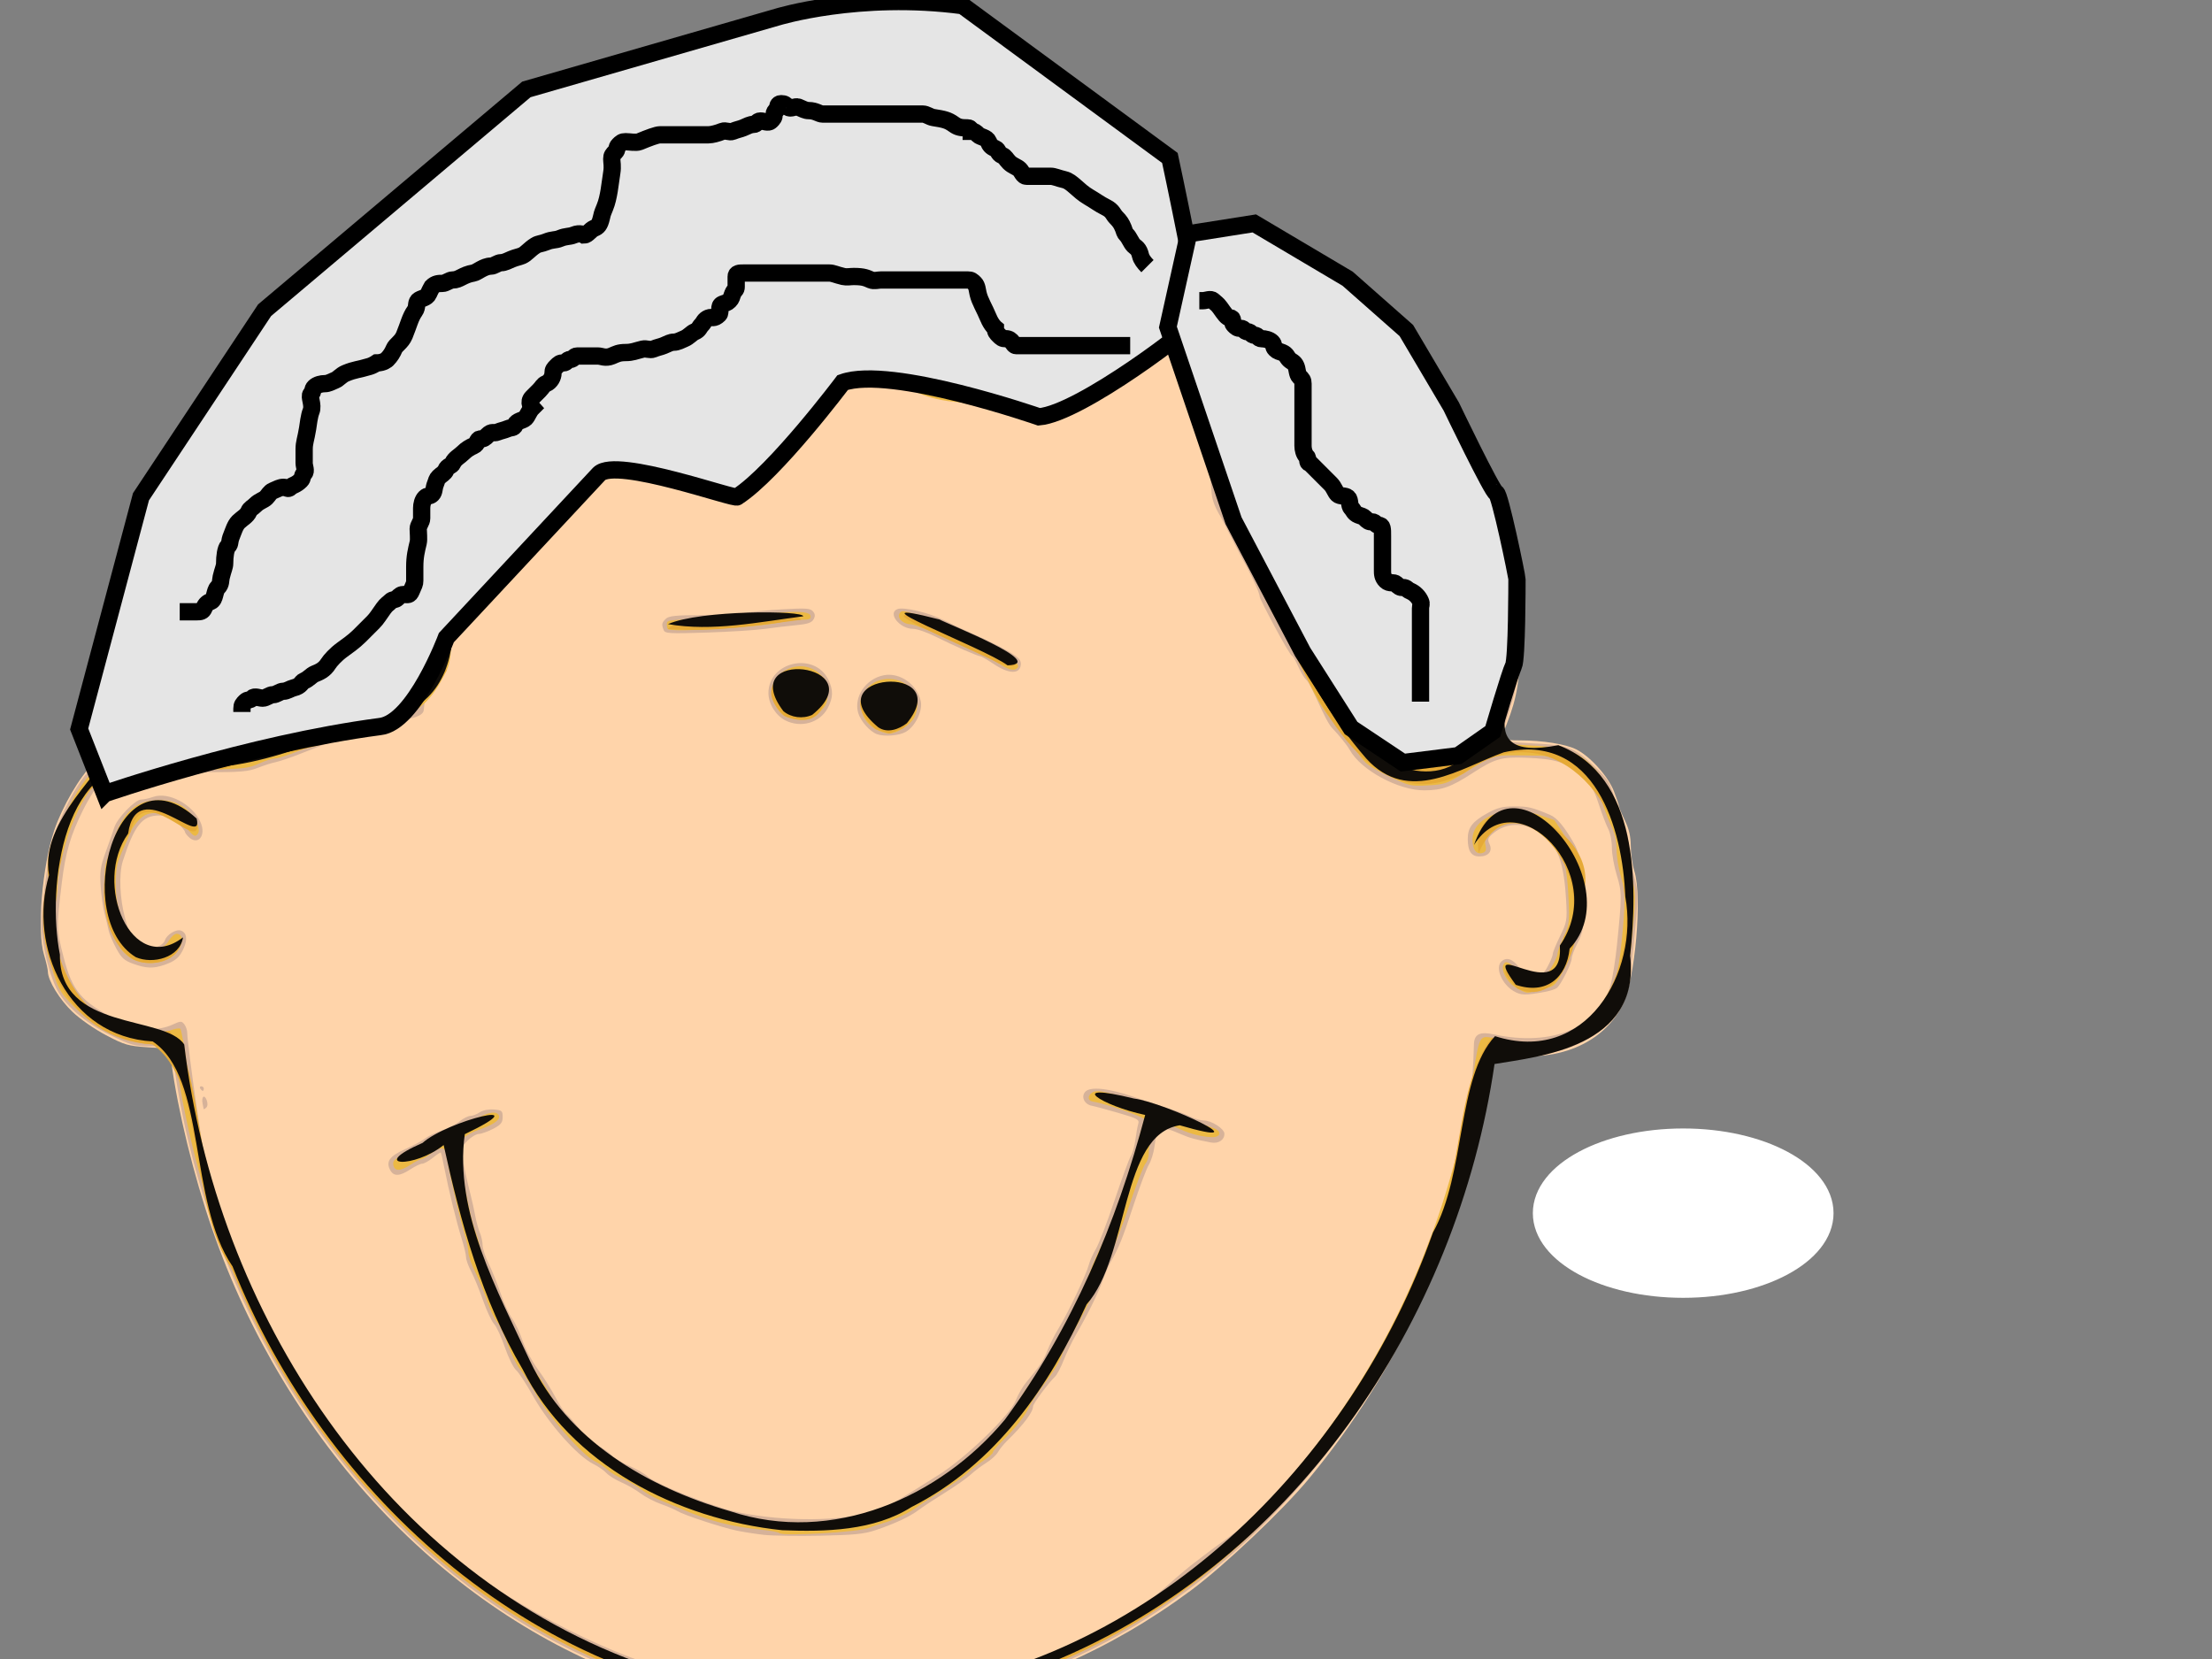 <?xml version="1.0"?><svg width="640" height="480" xmlns="http://www.w3.org/2000/svg">
 <rect width="100%" height="100%" fill="#808080" stroke="none"/>
 <title>grandfather smiling</title>
 <g>
  <title>Layer 1</title>
  <g id="layer1">
   <path stroke-linejoin="null" stroke-linecap="null" stroke-dasharray="null" stroke-width="0" stroke="#ffffff" d="m218.586,494.322c-9.502,-1.277 -26.001,-5.276 -34.872,-8.451c-55.073,-19.712 -101.009,-68.664 -122.378,-130.41c-5.277,-15.247 -9.869,-34.024 -11.757,-48.07l-0.531,-3.951l-6.254,-0.425c-5.753,-0.39 -6.72,-0.669 -12.088,-3.488c-3.304,-1.734 -7.514,-4.656 -9.707,-6.735c-3.717,-3.523 -7.129,-9.084 -7.143,-11.64c-0.004,-0.669 -0.513,-2.891 -1.131,-4.939c-2.073,-6.865 -0.527,-25.538 2.979,-35.989c2.287,-6.815 7.505,-15.765 11.062,-18.97c1.886,-1.699 3.673,-3.094 3.971,-3.1c0.298,-0.006 0.944,-0.256 1.435,-0.555c0.69,-0.422 0.383,-1.336 -1.349,-4.02c-2.974,-4.609 -3.396,-10.113 -1.322,-17.234c0.791,-2.714 1.437,-6.823 1.437,-9.133c0,-7.147 2.713,-18.803 6.776,-29.108c1.744,-4.424 3.006,-8.962 3.388,-12.182c0.704,-5.937 3.905,-12.76 8.262,-17.609c1.469,-1.636 3.647,-4.737 4.839,-6.892c1.192,-2.155 4.136,-5.79 6.542,-8.078c2.406,-2.288 5.356,-5.642 6.556,-7.453c1.2,-1.811 3.353,-4.545 4.784,-6.076c1.431,-1.531 2.602,-3.309 2.604,-3.951c0.001,-0.642 0.658,-2.205 1.459,-3.472c1.674,-2.649 14.201,-16.463 14.93,-16.463c0.267,0 1.994,-1.491 3.838,-3.313c1.844,-1.822 4.814,-4.224 6.6,-5.337c1.786,-1.113 3.247,-2.283 3.247,-2.601c0,-1.024 9.076,-9.882 11.22,-10.95c1.141,-0.569 3.6,-2.495 5.463,-4.28c1.863,-1.786 4.485,-3.835 5.827,-4.555c5.231,-2.807 9.763,-5.801 12.624,-8.342c3.145,-2.792 6.504,-4.741 8.173,-4.741c0.547,0 2.314,-1.062 3.927,-2.36c6.323,-5.089 22.678,-11.468 29.402,-11.468c1.851,0 5.3,-0.734 7.923,-1.685c5.322,-1.931 16.661,-4.9 18.711,-4.9c0.76,0 2.342,-0.478 3.515,-1.063c1.173,-0.584 4.772,-1.766 7.998,-2.626c5.68,-1.514 6.652,-1.563 30.814,-1.56c18.753,0.002 26.07,0.232 29.459,0.924c5.108,1.043 21.13,8.488 24.671,11.464c1.245,1.046 3.591,2.551 5.214,3.344c3.812,1.862 22.083,19.411 24.139,23.186c1.178,2.161 1.599,4.109 1.692,7.817c0.12,4.799 0.201,5.017 2.855,7.688c1.502,1.512 3.257,4.179 3.9,5.926c2.163,5.881 1.623,5.472 5.477,4.149c1.88,-0.645 4.802,-1.676 6.494,-2.29c6.607,-2.398 15.669,-0.387 20.445,4.539c0.906,0.934 2.752,1.892 4.102,2.129c4.398,0.772 12.602,5.197 15.307,8.257c3.476,3.934 4.089,4.561 6.551,6.709c1.184,1.033 3.554,4.572 5.268,7.864c3.163,6.078 5.89,10.209 9.375,14.202c2.004,2.298 2.727,3.703 6.97,13.555c1.812,4.205 3.366,6.666 5.434,8.602c1.723,1.613 3.387,4.028 4.109,5.962c0.668,1.788 2.31,5.91 3.65,9.16c1.679,4.073 2.492,7.175 2.618,9.986c0.101,2.243 0.703,5.609 1.338,7.479c0.993,2.925 1.096,5.259 0.738,16.683c-0.417,13.331 -1.218,18.305 -4.153,25.793c-1.865,4.76 -1.726,4.938 3.864,4.944c6.464,0.007 13.043,1.061 16.15,2.588c3.965,1.948 9.246,7.803 10.914,12.1c0.811,2.087 1.474,4.05 1.474,4.363c0,0.313 0.766,2.153 1.702,4.091c1.21,2.502 1.707,4.667 1.717,7.473c0.007,2.173 0.472,5.406 1.032,7.184c2.351,7.465 0.244,31.466 -3.399,38.723c-5.026,10.011 -16.117,15.56 -29.679,14.848c-3.241,-0.17 -6.338,-0.426 -6.883,-0.57c-1.082,-0.286 -0.96,-0.741 -3.812,14.226c-7.843,41.156 -24.843,77.776 -50.438,108.652c-7.557,9.115 -24.521,25.175 -34.089,32.27c-23.445,17.388 -49.059,28.468 -77.117,33.358c-10.64,1.854 -37.716,2.297 -48.863,0.798l0,0l0,0z" fill="#ffd4aa" id="path1364"/>
   <path d="m227.461,494.717c-56.551,-4.805 -106.731,-36.544 -141.187,-89.301c-17.091,-26.168 -30.074,-60.187 -35.151,-92.099c-0.576,-3.622 -1.201,-7.476 -1.388,-8.564l-0.34,-1.98l-5.457,-0.044c-5.122,-0.041 -5.855,-0.238 -11.955,-3.214c-7.626,-3.719 -13.607,-8.974 -15.85,-13.924c-2.644,-5.835 -4.549,-15.27 -4.114,-20.372c1.064,-12.477 2.784,-21.928 4.908,-26.971c4.504,-10.693 9.086,-17.005 14.151,-19.494c1.427,-0.701 2.594,-1.407 2.594,-1.568c0,-0.161 -0.91,-1.675 -2.021,-3.363c-1.112,-1.689 -2.378,-4.605 -2.813,-6.48c-0.706,-3.039 -0.598,-4.135 0.996,-10.079c0.998,-3.723 1.791,-8.508 1.796,-10.829c0.009,-4.639 2.761,-18.823 4.33,-22.314c3.572,-7.95 4.918,-12.463 5.545,-18.59c0.456,-4.454 4.578,-12.93 8.156,-16.772c1.258,-1.351 3.297,-4.233 4.531,-6.406c1.234,-2.174 4.472,-6.174 7.193,-8.89c2.722,-2.717 5.787,-6.272 6.812,-7.902c1.025,-1.63 2.854,-4.001 4.066,-5.268c1.212,-1.268 2.732,-3.695 3.38,-5.395c1.316,-3.455 11.385,-15.073 16.622,-19.18c1.764,-1.383 3.624,-3.088 4.133,-3.788c0.509,-0.7 2.753,-2.469 4.987,-3.93c2.234,-1.461 4.061,-2.931 4.061,-3.267c0,-1.055 8.212,-9.118 10.828,-10.633c1.376,-0.796 4.203,-2.952 6.282,-4.791c2.079,-1.839 5.881,-4.528 8.45,-5.977c2.568,-1.449 6.429,-4.146 8.579,-5.994c2.151,-1.848 5.423,-3.897 7.272,-4.553c1.849,-0.656 4.131,-1.863 5.071,-2.683c2.579,-2.248 10.044,-6.161 15.038,-7.882c2.444,-0.842 5.674,-1.98 7.178,-2.527c1.504,-0.548 4.426,-1.015 6.494,-1.039c2.215,-0.025 5.725,-0.731 8.544,-1.718c7.093,-2.483 16.121,-4.865 18.475,-4.874c1.138,-0.004 2.722,-0.449 3.52,-0.987c0.798,-0.538 3.097,-1.411 5.108,-1.94c2.011,-0.528 4.888,-1.335 6.391,-1.792c3.888,-1.181 49.443,-1.217 55.933,-0.043c5.116,0.925 21.853,8.566 25.88,11.816c1.246,1.005 3.475,2.42 4.955,3.144c3.547,1.737 22.334,19.84 23.991,23.119c0.822,1.626 1.396,4.469 1.569,7.78c0.255,4.878 0.418,5.35 2.492,7.244c2.597,2.369 4.835,6.351 5.505,9.793c0.262,1.341 0.518,2.438 0.57,2.436c0.052,-0.002 2.248,-0.762 4.88,-1.69c2.632,-0.928 6.169,-2.131 7.861,-2.675c5.41,-1.737 11.919,-0.057 17.601,4.544c1.597,1.294 3.905,2.561 5.127,2.816c4.469,0.934 12.633,5.441 14.983,8.271c1.252,1.509 3.619,3.963 5.259,5.453c1.862,1.691 4.14,4.934 6.068,8.635c3.152,6.053 5.842,10.132 9.275,14.066c1.992,2.283 2.634,3.525 7.024,13.591c1.773,4.064 3.459,6.755 5.365,8.563c1.529,1.449 3.278,3.82 3.886,5.268c5.431,12.923 6.251,15.397 6.548,19.752c0.172,2.536 0.751,5.727 1.286,7.093c0.719,1.837 0.972,5.824 0.972,15.327c0,13.451 -0.563,17.157 -4.185,27.56c-0.744,2.136 -1.207,4.247 -1.031,4.691c0.218,0.545 2.943,0.919 8.408,1.154c10.595,0.455 12.557,1.147 18.113,6.386c4.104,3.87 4.711,4.79 6.096,9.237c0.845,2.716 2.094,6.124 2.775,7.572c0.68,1.449 1.244,4.187 1.252,6.084c0.009,1.897 0.662,5.72 1.452,8.495c1.513,5.313 1.513,6.063 -0.002,21.309c-1.517,15.258 -4.913,21.973 -13.486,26.661c-6.582,3.599 -11.51,4.574 -20.749,4.105l-7.385,-0.376l-0.466,3.737c-0.257,2.056 -1.233,7.589 -2.168,12.298c-9.746,49.043 -31.617,90.396 -64.816,122.555c-26.569,25.737 -57.174,42.187 -90.938,48.878c-13.66,2.707 -32.158,3.824 -45.115,2.723zm28.71,-5.302c6.267,-0.641 27.1,-1.643 26.643,-2.083c-0.362,-0.349 15.151,-5.987 18.568,-6.892c0.94,-0.249 12.555,-7.223 21.241,-9.77c3.532,-1.035 16.376,-13.403 21.829,-17.652c10.055,-7.834 16.342,-11.859 20.171,-14.894c34.826,-27.604 60.965,-87.762 61.822,-135.855c0.056,-3.193 1.848,-3.827 5.751,-2.993c17.171,3.666 30.545,-2.06 33.851,-14.493c0.556,-2.092 1.344,-7.047 1.751,-11.011c1.494,-14.546 1.493,-15.663 -0.013,-20.536c-0.781,-2.527 -1.42,-6.132 -1.42,-8.013c0,-1.88 -0.462,-4.279 -1.027,-5.33c-0.564,-1.052 -1.794,-4.253 -2.732,-7.114c-1.471,-4.484 -2.203,-5.654 -5.316,-8.49c-4.144,-3.776 -7.145,-4.731 -15.875,-5.055c-7.033,-0.261 -8.919,0.28 -15.236,4.368c-6.353,4.112 -8.896,5.032 -14.01,5.069c-7.537,0.055 -18.459,-5.86 -21.677,-11.739c-0.719,-1.315 -3.019,-4.168 -5.11,-6.341c-2.092,-2.173 -5.75,-12.25 -7.416,-13.878c-1.822,-1.781 -3.24,-6.605 -4.197,-7.009c-0.846,-0.357 -9.248,-16.281 -9.265,-16.921c-0.035,-1.301 -2.381,-6.367 -5.666,-12.238c-0.608,-1.086 -5.072,-9.999 -5.624,-10.954c-0.551,-0.954 -2.452,-3.94 -2.658,-6.914c-6.932,-99.775 -119.441,-56.515 -124.521,-13.281c-0.951,8.091 -11.437,8.412 -28.65,8.429l-26.028,-7.557c0,0 -10.394,13.651 -13.31,16.149c-22.672,19.431 -32.279,26.988 -35.444,59.053c-0.188,1.904 -4.154,2.454 -5.736,2.858c-1.582,0.405 -4.414,1.477 -6.294,2.383c-1.88,0.905 -5.725,2.063 -8.544,2.573c-5.222,0.944 -6.044,1.205 -15.039,4.77c-2.819,1.118 -6.049,2.217 -7.177,2.443c-1.128,0.225 -3.492,0.978 -5.253,1.673c-2.733,1.077 -4.943,1.262 -15.062,1.262c-10.252,0 -12.406,-0.185 -15.897,-1.367c-3.596,-1.218 -4.378,-1.276 -7.143,-0.53c-4.918,1.327 -8.536,5.073 -12.453,12.896c-3.573,7.135 -5.076,12.283 -6.116,20.938c-1.557,12.967 -1.544,13.567 0.451,21.347c2.592,10.106 5.109,13.082 15.562,18.401c4.49,2.285 5.982,2.722 9.228,2.703c2.369,-0.014 4.934,-0.513 6.607,-1.286c2.523,-1.166 2.8,-1.18 3.589,-0.181c0.47,0.596 0.854,1.741 0.854,2.545c0,3.061 4.864,38.377 7.144,47.308c15.515,60.788 56.655,103.438 107.944,127.698c28.376,13.421 57.132,18.554 86.904,15.511zm-55.71,-8.51c0,-0.362 0.135,-0.658 0.301,-0.658c0.166,0 0.492,0.296 0.724,0.658c0.232,0.362 0.097,0.659 -0.301,0.659c-0.398,0 -0.724,-0.297 -0.724,-0.659zm20.506,-36.831c-2.443,-0.276 -5.981,-0.829 -7.86,-1.229c-4.427,-0.943 -15.193,-4.482 -17.03,-5.599c-0.784,-0.477 -2.964,-1.413 -4.844,-2.081c-1.88,-0.667 -4.547,-2.063 -5.927,-3.103c-1.38,-1.039 -3.86,-2.465 -5.511,-3.168c-1.651,-0.704 -3.598,-1.914 -4.327,-2.69c-0.728,-0.777 -2.427,-1.954 -3.775,-2.616c-4.634,-2.279 -13.035,-11.757 -17.513,-19.76c-1.919,-3.429 -4.12,-6.785 -4.891,-7.457c-0.772,-0.673 -2.224,-3.633 -3.228,-6.579c-1.004,-2.947 -2.401,-5.969 -3.106,-6.717c-0.705,-0.748 -2.159,-3.86 -3.23,-6.914c-1.072,-3.055 -2.61,-6.802 -3.418,-8.327c-0.807,-1.525 -1.468,-3.37 -1.468,-4.102c0,-0.731 -0.584,-3.187 -1.297,-5.458c-1.442,-4.589 -3.678,-13.718 -4.963,-20.263c-0.462,-2.354 -0.922,-4.391 -1.021,-4.527c-0.099,-0.136 -1.14,0.531 -2.312,1.482c-1.173,0.95 -2.556,1.728 -3.075,1.728c-0.518,0 -2.075,0.741 -3.46,1.646c-3.072,2.008 -4.769,2.087 -5.78,0.268c-1.385,-2.493 -0.261,-4.094 4.299,-6.124c2.354,-1.048 4.895,-2.406 5.647,-3.018c0.752,-0.612 2.905,-1.653 4.785,-2.313c1.88,-0.66 4.287,-1.895 5.35,-2.744c1.063,-0.849 2.455,-1.544 3.095,-1.544c0.639,0 1.847,-0.462 2.685,-1.027c0.908,-0.613 2.556,-0.945 4.082,-0.823c2.34,0.187 2.56,0.374 2.56,2.174c0,1.62 -0.485,2.224 -2.734,3.404c-1.504,0.789 -3.369,1.458 -4.144,1.487c-0.776,0.029 -2.279,0.927 -3.342,1.995c-1.662,1.672 -1.871,2.291 -1.498,4.445c0.553,3.19 1.521,7.612 2.496,11.393c0.42,1.63 1.007,4.297 1.305,5.926c0.298,1.63 0.894,3.798 1.324,4.817c0.431,1.02 0.786,2.65 0.79,3.622c0.004,0.972 0.808,3.398 1.787,5.39c0.979,1.992 2.524,5.842 3.434,8.557c0.909,2.714 2.401,5.974 3.314,7.243c0.913,1.27 2.276,4.167 3.029,6.439c0.753,2.272 2.728,5.976 4.389,8.231c1.66,2.256 3.953,5.897 5.094,8.091c1.142,2.195 2.609,4.417 3.261,4.938c0.652,0.522 2.377,2.502 3.833,4.401c1.457,1.9 3.794,4.017 5.194,4.705c1.4,0.688 3.16,1.919 3.912,2.734c0.752,0.815 3.059,2.204 5.127,3.086c2.067,0.882 4.528,2.304 5.468,3.16c2.476,2.254 19.089,8.824 25.975,10.272c13.558,2.851 30.93,2.678 39.584,-0.394c4.717,-1.674 4.678,-1.652 18.645,-10.458c7.819,-4.929 20.601,-17.287 22.221,-21.484c0.631,-1.636 1.937,-3.927 2.901,-5.09c4.195,-5.065 5.052,-6.35 6.233,-9.343c0.687,-1.743 2.194,-4.712 3.348,-6.598c2.665,-4.354 7.994,-15.57 8.628,-18.161c0.266,-1.086 1.191,-3.161 2.055,-4.609c0.864,-1.449 3.31,-7.82 5.434,-14.158c2.125,-6.338 4.248,-12.117 4.719,-12.841c0.47,-0.724 1.049,-2.798 1.287,-4.609c0.237,-1.811 0.612,-3.898 0.833,-4.638c0.359,-1.2 -0.246,-1.534 -5.622,-3.105c-3.313,-0.968 -6.849,-1.92 -7.857,-2.114c-2.1,-0.404 -3.129,-2.575 -1.899,-4.003c1.405,-1.631 6.647,-1.102 13.986,1.411c3.76,1.288 8.528,2.864 10.595,3.502c2.068,0.639 4.744,1.653 5.948,2.255c1.203,0.602 2.895,1.096 3.759,1.097c2.282,0.003 6.015,2.398 6.015,3.858c0,1.812 -1.75,2.931 -3.924,2.511c-4.703,-0.91 -6.164,-1.317 -8.722,-2.428c-6.118,-2.658 -6.805,-2.318 -7.616,3.767c-0.232,1.735 -0.96,4.044 -1.619,5.13c-0.66,1.087 -2.67,6.42 -4.467,11.853c-3.162,9.556 -4.13,11.958 -6.6,16.364c-0.639,1.141 -1.685,3.556 -2.324,5.367c-1.255,3.558 -4.28,9.694 -7.64,15.495c-1.161,2.003 -2.768,5.337 -3.573,7.408c-0.804,2.072 -1.929,4.216 -2.498,4.765c-1.971,1.898 -6.385,7.858 -6.385,8.621c0,1.683 -2.72,5.292 -7.576,10.05c-0.972,0.952 -2.138,2.402 -2.593,3.222c-0.455,0.82 -1.967,2.202 -3.361,3.071c-1.393,0.868 -3.446,2.42 -4.561,3.447c-1.115,1.028 -4.498,3.4 -7.519,5.271c-3.021,1.872 -6.415,4.104 -7.543,4.961c-2.476,1.881 -6.783,3.901 -12.304,5.769c-3.414,1.155 -6.104,1.43 -16.063,1.639c-6.579,0.138 -13.962,0.025 -16.406,-0.252zm-162.055,-123.217c-0.029,-0.163 -0.164,-0.872 -0.301,-1.576c-0.384,-1.976 0.505,-2.756 1.17,-1.026c0.367,0.955 0.324,1.799 -0.113,2.22c-0.387,0.373 -0.728,0.545 -0.757,0.382zm-0.973,-5.894c-0.232,-0.362 -0.097,-0.658 0.301,-0.658c0.398,0 0.724,0.296 0.724,0.658c0,0.363 -0.136,0.659 -0.301,0.659c-0.166,0 -0.492,-0.296 -0.724,-0.659zm379.966,-28.231c-3.415,-2.055 -5.362,-6.749 -3.531,-8.513c1.432,-1.379 3.156,-0.861 5.036,1.515c1.53,1.932 2.251,2.304 4.464,2.304c2.387,0 2.772,-0.249 4.021,-2.607c0.759,-1.435 1.381,-2.99 1.381,-3.457c0,-0.468 0.943,-2.768 2.094,-5.113c1.969,-4.01 2.074,-4.615 1.769,-10.206c-0.544,-9.99 -2.185,-15.208 -5.76,-18.322c-5.181,-4.513 -11.188,-4.885 -15.657,-0.968c-1.243,1.09 -1.368,1.563 -0.754,2.861c0.964,2.038 -0.299,3.571 -2.942,3.571c-2.34,0 -3.358,-1.54 -3.358,-5.079c0,-3.284 1.341,-5.039 5.687,-7.44c2.876,-1.589 4.336,-1.957 7.781,-1.962c4.029,-0.006 5.029,0.23 10.302,2.429c2.072,0.865 4.153,3.36 7.084,8.496c1.767,3.096 2.64,8.889 2.64,17.527c0,7.018 -0.172,8.13 -1.709,11.051c-0.94,1.787 -1.709,3.794 -1.709,4.459c0,1.437 -3.132,7.675 -4.305,8.575c-0.452,0.346 -1.898,0.832 -3.214,1.079c-5.937,1.115 -7.18,1.088 -9.32,-0.2zm-399.418,-7.9c-2.519,-0.906 -3.361,-1.676 -4.864,-4.448c-1,-1.843 -1.994,-4.209 -2.209,-5.256c-0.215,-1.048 -0.744,-3.239 -1.176,-4.869c-0.431,-1.63 -0.934,-5.186 -1.118,-7.902c-0.283,-4.181 -0.057,-5.697 1.472,-9.877c0.994,-2.717 2.112,-5.915 2.484,-7.108c0.827,-2.652 6.04,-8.038 7.779,-8.038c0.696,0 2.268,-0.349 3.495,-0.777c4.456,-1.552 11.417,2.192 13.677,7.357c1.695,3.874 -0.738,6.857 -3.457,4.238c-0.591,-0.569 -1.074,-1.253 -1.074,-1.521c0,-0.268 -0.959,-1.432 -2.132,-2.587c-1.798,-1.772 -2.634,-2.1 -5.341,-2.1c-4.867,0 -7.153,2.873 -10.479,13.17c-1.197,3.707 -0.895,11.05 0.686,16.668c1.582,5.621 2.23,6.665 4.996,8.043c2.229,1.11 5.882,0.085 6.512,-1.827c0.533,-1.618 3.266,-3.251 4.609,-2.754c1.653,0.611 1.967,2.444 0.856,5.003c-1.197,2.76 -2.471,3.855 -5.769,4.962c-3.178,1.067 -5.167,0.983 -8.948,-0.377zm215.291,-66.399c-2.089,-0.732 -4.827,-3.828 -5.493,-6.209c-1.302,-4.659 2.255,-9.858 7.425,-10.854c4.632,-0.892 9.619,2.602 10.696,7.493c0.615,2.797 -1.601,7.333 -4.345,8.895c-1.916,1.09 -6.12,1.433 -8.283,0.675zm-26.616,-4.033c-2.746,-1.418 -4.827,-4.813 -4.827,-7.873c0,-9.077 13.29,-12.076 17.314,-3.907c1.485,3.014 1.442,5.225 -0.158,8.248c-2.27,4.285 -7.804,5.871 -12.329,3.532l0,0zm60.452,-16.216c-1.879,-1.259 -3.667,-2.299 -3.972,-2.312c-0.833,-0.035 -7.735,-3.061 -12.872,-5.643c-2.498,-1.255 -5.456,-2.282 -6.573,-2.282c-3.921,0 -7.539,-4.605 -4.501,-5.729c1.806,-0.667 9.091,1.062 13.205,3.135c2.077,1.046 6.545,3.128 9.928,4.626c3.384,1.498 7.628,3.639 9.432,4.757c2.687,1.666 3.242,2.336 3.076,3.713c-0.323,2.664 -3.513,2.554 -7.723,-0.265zm-95.596,-9.891c-0.652,-1.635 -0.559,-2.117 0.631,-3.263c0.868,-0.836 2.864,-1.04 10.424,-1.063c5.142,-0.016 10.734,-0.297 12.426,-0.625c1.692,-0.328 6.618,-0.8 10.947,-1.049c6.71,-0.386 8.002,-0.3 8.762,0.583c0.651,0.756 0.7,1.382 0.181,2.317c-0.544,0.979 -1.722,1.376 -5.003,1.684c-2.361,0.221 -6.445,0.707 -9.077,1.078c-2.631,0.371 -10.199,0.85 -16.816,1.063c-10.891,0.352 -12.074,0.283 -12.475,-0.725z" fill="#d6b299" id="path1358"/>
   <path d="m232.588,494.289c-42.62,-2.278 -81.773,-19.797 -114.528,-51.246c-25.435,-24.42 -45.377,-56.699 -56.956,-92.191c-3.677,-11.272 -7.225,-25.624 -8.954,-36.22c-0.768,-4.707 -1.569,-9.559 -1.781,-10.782c-0.382,-2.208 -0.405,-2.22 -3.382,-1.827c-7.555,0.997 -18,-3.351 -25.383,-10.567c-4.542,-4.439 -5.274,-5.931 -7.76,-15.804c-1.135,-4.508 -1.423,-7.12 -1.127,-10.207c0.806,-8.414 1.79,-15.455 2.741,-19.624c2.759,-12.086 9.991,-23.564 17.069,-27.09l2.614,-1.302l-1.795,-2.267c-4.108,-5.188 -4.746,-10.24 -2.419,-19.139c0.746,-2.853 1.361,-7.056 1.367,-9.34c0.006,-2.284 0.301,-5.396 0.655,-6.914c0.355,-1.519 1.127,-5.226 1.716,-8.239c0.589,-3.012 1.492,-6.272 2.006,-7.243c2.32,-4.376 4.72,-12.078 5.24,-16.81c0.657,-5.981 4.462,-14.216 8.781,-19.002c1.405,-1.556 3.588,-4.608 4.851,-6.781c1.263,-2.173 4.288,-5.877 6.721,-8.231c2.434,-2.354 5.421,-5.762 6.639,-7.573c1.218,-1.811 3.007,-4.002 3.976,-4.869c0.969,-0.867 2.26,-3.021 2.869,-4.787c0.609,-1.767 2.32,-4.69 3.803,-6.497c4.065,-4.955 18.281,-18.516 21.943,-20.934c1.775,-1.172 4.081,-3.233 5.126,-4.581c2.901,-3.744 7.064,-7.638 10.214,-9.554c1.563,-0.951 4.177,-3.005 5.809,-4.565c1.632,-1.56 5.561,-4.314 8.731,-6.12c3.17,-1.806 6.862,-4.367 8.203,-5.691c2.761,-2.726 6.685,-5.159 8.326,-5.163c0.606,-0.001 2.291,-0.913 3.744,-2.025c2.979,-2.281 12.718,-7.478 15.318,-8.175c0.94,-0.252 3.607,-1.172 5.927,-2.044c2.709,-1.019 5.619,-1.587 8.135,-1.587c2.719,0 5.923,-0.687 10.478,-2.247c9.155,-3.134 13.568,-4.338 15.903,-4.338c1.103,0 2.966,-0.478 4.139,-1.063c1.173,-0.584 4.772,-1.796 7.998,-2.693c5.623,-1.564 6.807,-1.64 28.764,-1.862c28.781,-0.29 30.772,-0.015 43.564,6.019c4.975,2.347 10.411,5.271 12.08,6.499c1.67,1.228 4.059,2.74 5.31,3.36c2.978,1.477 21.869,19.689 23.509,22.664c0.895,1.624 1.31,3.908 1.405,7.729c0.129,5.193 0.226,5.498 2.262,7.148c2.789,2.261 5.271,6.493 5.853,9.981c0.257,1.539 0.83,2.799 1.272,2.799c0.851,0 5.92,-1.768 10.162,-3.545c3.125,-1.309 10.686,-1.402 13.715,-0.169c1.209,0.493 3.699,2.096 5.532,3.564c1.865,1.494 4.423,2.863 5.81,3.112c1.363,0.244 4.902,1.657 7.864,3.139c4.088,2.045 5.946,3.444 7.703,5.801c1.274,1.708 3.36,3.872 4.636,4.81c1.53,1.124 3.461,3.893 5.674,8.135c3.584,6.872 6.078,10.698 9.489,14.558c2.31,2.615 4.359,6.117 4.376,7.48c0.03,2.411 5.513,12.306 8.399,15.156c2.04,2.015 3.493,4.212 4.138,6.256c0.547,1.732 1.97,5.372 3.163,8.088c1.462,3.33 2.282,6.441 2.517,9.548c0.191,2.536 0.825,5.873 1.409,7.416c0.89,2.351 0.994,5.071 0.643,16.791c-0.424,14.199 -0.977,17.629 -4.204,26.107c-2.041,5.363 -1.771,5.602 6.824,6.054c8.598,0.453 11.318,0.931 14.727,2.593c3.491,1.702 7.764,6.452 9.193,10.22c0.679,1.79 2.111,5.425 3.182,8.078c1.31,3.241 1.949,6.027 1.949,8.49c0,2.016 0.639,5.732 1.42,8.259c1.522,4.922 1.522,6.579 -0.003,20.83c-0.992,9.28 -2.145,13.651 -4.762,18.054c-3.416,5.748 -8.629,9.36 -16.261,11.265c-4.74,1.184 -14.238,1.382 -17.038,0.357c-1.404,-0.514 -2.078,-0.473 -2.693,0.164c-0.452,0.468 -1.631,5.592 -2.621,11.387c-2.989,17.494 -8.515,36.609 -15.514,53.667c-3.542,8.634 -13.65,27.813 -19.06,36.168c-27.157,41.934 -66.743,71.971 -109.885,83.38c-12.352,3.266 -22.099,4.831 -34.714,5.572c-6.015,0.353 -11.398,0.59 -11.962,0.526c-0.564,-0.064 -2.717,-0.206 -4.785,-0.317zm24.023,-3.538c19.072,-1.858 37.669,-7.231 56.553,-16.337c16.768,-8.086 30.392,-17.559 45.113,-31.367c35.438,-33.241 59.526,-79.846 67.793,-131.163c1.968,-12.22 1.955,-12.193 5.594,-11.651c1.603,0.239 3.627,0.688 4.498,0.997c2.582,0.919 9.035,0.609 13.883,-0.667c12.704,-3.343 17.373,-10.155 19.127,-27.907c1.183,-11.969 1.161,-14.44 -0.171,-18.931c-0.698,-2.353 -1.272,-5.909 -1.276,-7.902c-0.004,-2.368 -0.549,-4.765 -1.572,-6.916c-0.861,-1.811 -2.143,-5.162 -2.848,-7.448c-1.634,-5.292 -5.189,-9.289 -10.073,-11.326c-3.088,-1.288 -4.859,-1.517 -12.159,-1.574c-9.401,-0.072 -8.647,-0.294 -17.509,5.153c-4.905,3.015 -5.642,3.263 -10.46,3.521c-5.056,0.27 -5.34,0.201 -11.534,-2.8c-5.686,-2.755 -6.615,-3.469 -8.87,-6.813c-1.386,-2.055 -4.279,-5.735 -6.429,-8.178c-3.845,-4.366 -5.82,-7.809 -10.108,-17.618c-1.188,-2.716 -3.033,-6.272 -4.101,-7.902c-2.87,-4.38 -5.361,-9.284 -5.855,-11.524c-0.24,-1.086 -3.3,-7.605 -6.8,-14.487c-5.682,-11.168 -7.417,-15.293 -10.94,-26.01c-0.536,-1.63 -2.22,-6.501 -3.742,-10.824c-1.522,-4.323 -2.767,-8.323 -2.766,-8.89c0.001,-0.566 -0.608,-3.103 -1.355,-5.638c-0.746,-2.536 -1.664,-5.804 -2.039,-7.264c-0.374,-1.46 -1.107,-3.215 -1.627,-3.9c-0.916,-1.207 -0.985,-1.198 -2.235,0.29c-0.71,0.844 -3.866,4.318 -7.014,7.719c-6.244,6.745 -10.312,9.246 -19.469,11.968c-4.112,1.223 -6.369,1.393 -18.413,1.393c-15.807,0 -20.455,-0.856 -28.936,-5.332c-3.348,-1.767 -5.715,-2.57 -7.581,-2.57c-1.492,0 -4.222,-0.441 -6.068,-0.98c-1.845,-0.54 -4.088,-0.984 -4.985,-0.988c-2.507,-0.011 -6.761,4.37 -9.265,9.541c-1.227,2.535 -3.208,5.795 -4.401,7.244c-1.193,1.448 -3.161,3.967 -4.374,5.597c-1.476,1.984 -3.475,3.575 -6.049,4.816c-3.608,1.739 -4.535,1.876 -15.038,2.231l-11.194,0.378l-5.106,-2.099c-2.808,-1.154 -6.101,-2.829 -7.317,-3.723c-1.215,-0.893 -3.164,-1.808 -4.329,-2.032c-2.813,-0.542 -5.481,1.877 -8.588,7.788c-1.27,2.418 -2.651,4.599 -3.067,4.847c-0.417,0.248 -1.855,2.122 -3.196,4.164c-1.341,2.043 -3.755,5.087 -5.364,6.764c-1.677,1.749 -3.245,4.195 -3.675,5.734c-1.318,4.715 -4.567,8.031 -11.076,11.3c-9.886,4.967 -9.061,3.758 -9.497,13.908c-0.373,8.672 -0.421,8.887 -3.044,13.648c-3.082,5.594 -6.796,8.966 -11.294,10.253c-1.736,0.496 -4.716,1.664 -6.624,2.595c-1.907,0.931 -5.501,2.006 -7.988,2.389c-2.486,0.382 -5.517,1.109 -6.735,1.615c-8.684,3.605 -14.283,5.638 -15.53,5.638c-0.801,0 -2.901,0.667 -4.666,1.482c-2.831,1.306 -4.486,1.506 -14.026,1.692c-9.423,0.183 -11.397,0.035 -15.324,-1.152c-5.389,-1.63 -7.586,-1.699 -10.964,-0.344c-7.143,2.863 -13.731,13.829 -16.797,27.955c-0.59,2.716 -1.053,5.982 -1.03,7.257c0.023,1.276 -0.249,3.498 -0.605,4.939c-0.944,3.819 -0.552,9.04 1.196,15.969c2.36,9.351 5.806,13.45 15.776,18.764c5.64,3.007 11.825,3.854 15.965,2.188c1.472,-0.592 2.896,-0.848 3.164,-0.568c0.268,0.28 1,4.213 1.627,8.74c9.339,67.432 45.142,126.008 97.102,158.864c20.822,13.167 46.493,22.393 70.064,25.182c8.981,1.063 26.332,1.21 35.644,0.302zm-31.104,-47.177c-0.3,-0.29 -2.598,-0.728 -5.106,-0.974c-8.548,-0.837 -14.8,-2.439 -22.976,-5.886c-2.654,-1.119 -5.891,-2.476 -7.194,-3.014c-1.303,-0.539 -3.456,-1.808 -4.785,-2.821c-1.329,-1.013 -3.646,-2.337 -5.15,-2.941c-1.504,-0.605 -3.503,-1.791 -4.443,-2.636c-0.94,-0.845 -2.677,-2.006 -3.86,-2.58c-3.397,-1.65 -13.219,-12.796 -16.64,-18.885c-1.689,-3.004 -3.895,-6.462 -4.904,-7.685c-1.009,-1.223 -2.624,-4.485 -3.588,-7.25c-0.965,-2.765 -2.334,-5.642 -3.043,-6.393c-0.708,-0.752 -1.991,-3.441 -2.852,-5.976c-0.86,-2.535 -2.437,-6.387 -3.503,-8.56c-1.067,-2.174 -1.939,-4.666 -1.94,-5.54c0,-0.873 -0.451,-3.096 -1.002,-4.939c-1.775,-5.933 -4.947,-19.906 -5.319,-23.427c-0.236,-2.237 -1.97,-2.38 -4.453,-0.368c-1.138,0.923 -2.396,1.678 -2.795,1.678c-0.399,0 -1.875,0.751 -3.28,1.67c-2.945,1.925 -4.594,1.881 -4.893,-0.13c-0.17,-1.145 0.534,-1.744 3.76,-3.196c2.183,-0.982 4.584,-2.295 5.336,-2.918c0.752,-0.623 2.905,-1.673 4.785,-2.333c1.88,-0.66 4.287,-1.895 5.35,-2.744c1.063,-0.849 2.36,-1.544 2.884,-1.544c0.524,0 2.147,-0.6 3.607,-1.333c2.69,-1.35 4.906,-1.197 4.906,0.34c0,1.069 -2.304,2.521 -5.81,3.664c-1.504,0.49 -3.427,1.475 -4.272,2.188c-1.97,1.661 -1.996,5.059 -0.104,13.579c0.764,3.441 1.633,7.441 1.931,8.89c0.299,1.449 1.043,3.968 1.655,5.597c0.611,1.63 1.116,3.675 1.122,4.544c0.005,0.87 0.763,3.092 1.683,4.939c0.92,1.847 2.344,5.432 3.164,7.968c0.819,2.535 2.201,5.529 3.071,6.654c0.869,1.125 2.238,3.925 3.042,6.224c1.635,4.677 2.542,6.354 5.497,10.169c1.122,1.449 3.093,4.594 4.379,6.991c2.848,5.303 10.056,13.447 13.338,15.069c1.323,0.654 3.143,1.95 4.044,2.88c0.902,0.93 2.747,2.028 4.102,2.44c1.354,0.413 3.649,1.646 5.098,2.741c2.719,2.053 9.7,5.149 19.238,8.53c19.855,7.039 44.229,6.057 56.216,-2.266c1.79,-1.243 4.946,-3.215 7.013,-4.384c6.651,-3.758 9.558,-6.023 16.89,-13.155c4.996,-4.86 7.685,-8.05 8.816,-10.458c0.895,-1.906 3.127,-5.314 4.961,-7.573c1.833,-2.259 3.56,-4.848 3.836,-5.754c0.276,-0.905 1.92,-4.165 3.653,-7.243c4.399,-7.815 6.825,-12.828 8.433,-17.426c0.759,-2.172 2.25,-5.584 3.312,-7.584c1.948,-3.666 9.11,-23.778 10.205,-28.658c0.326,-1.449 0.931,-3.669 1.345,-4.934c0.414,-1.265 0.753,-2.623 0.753,-3.016c0,-0.657 -11.517,-4.614 -14.696,-5.05c-1.674,-0.23 -1.786,-1.748 -0.2,-2.711c1.389,-0.844 4.529,-0.13 13.78,3.134c3.434,1.211 7.627,2.657 9.319,3.212c1.692,0.556 4.614,1.53 6.494,2.165c1.879,0.636 4.278,1.446 5.329,1.801c2.615,0.883 2.209,2.804 -0.562,2.656c-2.989,-0.159 -5.786,-0.861 -8.869,-2.225c-4.786,-2.118 -6.127,-2.215 -6.955,-0.503c-1.719,3.553 -2.273,5.323 -2.273,7.261c0,1.132 -0.434,2.525 -0.964,3.097c-0.53,0.572 -2.552,5.781 -4.493,11.576c-1.941,5.794 -4.587,12.61 -5.881,15.145c-1.295,2.535 -2.349,4.879 -2.343,5.208c0.017,0.996 -5.489,12.287 -8.219,16.852c-1.407,2.354 -2.932,5.488 -3.389,6.964c-0.457,1.476 -2.494,4.829 -4.527,7.45c-2.033,2.622 -4.14,5.789 -4.681,7.038c-1.084,2.497 -4.102,6.325 -8.054,10.215c-1.41,1.387 -2.563,2.791 -2.563,3.12c0,0.328 -1.154,1.35 -2.564,2.272c-1.41,0.921 -3.475,2.516 -4.59,3.544c-1.115,1.029 -4.499,3.406 -7.52,5.283c-3.02,1.876 -6.26,3.983 -7.2,4.681c-2.296,1.705 -6.574,3.735 -9.912,4.703c-1.504,0.437 -3.349,1.055 -4.101,1.375c-2.864,1.216 -24.851,2.496 -25.879,1.506zm213.597,-157.509c-3.357,-1.723 -5.533,-6.437 -3.524,-7.633c0.715,-0.426 3.442,1.891 3.442,2.925c0,1.231 2.704,2.019 5.47,1.593c2.348,-0.362 3.046,-0.862 4.466,-3.197c0.927,-1.523 1.685,-3.225 1.685,-3.782c0,-0.556 0.787,-2.727 1.749,-4.823c1.604,-3.494 1.725,-4.391 1.453,-10.783c-0.558,-13.132 -2.459,-17.548 -9.019,-20.946c-4.737,-2.454 -6.92,-2.645 -10.445,-0.912c-3.809,1.873 -5.141,3.566 -4.616,5.869c0.335,1.468 0.164,2.039 -0.706,2.361c-1.827,0.675 -3.024,-0.844 -3.024,-3.837c0,-6.759 10.209,-10.342 19.823,-6.956c2.057,0.724 3.77,1.317 3.805,1.317c0.15,0 4.288,6.383 5.123,7.902c1.355,2.464 2.129,7.38 2.471,15.685c0.296,7.231 0.243,7.582 -1.787,11.762c-1.151,2.37 -2.093,4.729 -2.093,5.244c0,0.515 -0.772,2.403 -1.715,4.195c-1.263,2.401 -2.208,3.364 -3.588,3.654c-1.031,0.218 -2.766,0.667 -3.856,0.999c-2.494,0.761 -2.358,0.778 -5.114,-0.637zm-400.613,-8.503c-1.297,-0.616 -2.937,-2.078 -3.644,-3.248c-3.152,-5.218 -5.661,-20.816 -4.04,-25.107c0.361,-0.957 1.385,-3.951 2.274,-6.654c2.208,-6.712 5.627,-10.222 10.581,-10.865c4.835,-0.626 8.564,0.476 11.128,3.289c2.202,2.416 3.246,5.016 2.489,6.197c-0.766,1.194 -1.483,0.785 -3.47,-1.977c-2.437,-3.388 -3.745,-4.043 -8.003,-4.012c-2.771,0.021 -3.804,0.366 -5.342,1.787c-1.049,0.968 -2.269,2.689 -2.711,3.823c-0.442,1.135 -1.363,3.248 -2.047,4.697c-0.684,1.448 -1.466,3.523 -1.739,4.609c-0.73,2.915 -0.602,9.499 0.243,12.512c0.406,1.448 1.046,3.796 1.422,5.217c0.818,3.089 2.665,5.63 5.036,6.927c2.513,1.374 6.625,0.076 8.181,-2.582c0.641,-1.094 1.65,-1.99 2.243,-1.99c1.755,0 2.045,2.029 0.639,4.47c-2.169,3.764 -8.508,5.156 -13.241,2.907zm214.808,-66.615c-7.263,-4.265 -4.511,-14.513 3.897,-14.513c6.062,0 10.024,6.041 7.328,11.174c-1.126,2.144 -5.026,4.63 -7.258,4.627c-0.978,-0.001 -2.764,-0.581 -3.967,-1.288l0,0l0,0zm-26.336,-3.81c-2.304,-1.376 -4.165,-5.604 -3.586,-8.145c1.107,-4.854 6.924,-7.617 11.567,-5.494c2.99,1.367 4.48,3.886 4.48,7.578c0,2.23 -0.428,3.145 -2.325,4.972c-1.94,1.869 -2.814,2.236 -5.297,2.221c-1.636,-0.01 -3.813,-0.519 -4.839,-1.132zm61.982,-15.207c-3.312,-2.294 -23.531,-11.3 -25.371,-11.3c-2.079,0 -3.937,-1.606 -3.405,-2.943c0.337,-0.845 0.875,-1.035 1.991,-0.705c0.841,0.249 2.914,0.764 4.606,1.144c1.692,0.381 3.901,1.254 4.91,1.941c1.009,0.687 3.094,1.677 4.632,2.2c8.906,3.027 19.249,9.148 18.206,10.775c-0.802,1.249 -2.712,0.867 -5.569,-1.112zm-95.719,-9.928c-0.157,-0.151 -0.284,-0.818 -0.284,-1.482c0,-1.105 0.711,-1.208 8.373,-1.213c4.606,-0.003 11.911,-0.503 16.235,-1.112c10.897,-1.534 16.649,-1.546 16.955,-0.035c0.193,0.951 -0.27,1.153 -2.642,1.153c-1.582,0 -3.988,0.275 -5.348,0.612c-6.163,1.528 -32.178,3.151 -33.289,2.077z" fill="#ecb944" id="path1356"/>
   <path d="m232.588,494.289c-76.304,-3.258 -139.237,-60.714 -165.455,-127.054c-12.9,-18.802 -7.349,-54.544 -23.104,-65.084c-24.433,-1.379 -36.141,-27.445 -29.997,-48.11c-2.785,-15.863 16.265,-30.209 19.314,-38.879c-9.098,-24.28 5.65,-50.765 10.494,-75.064c9.137,-19.688 27.438,-33.627 37.671,-52.584c18.206,-17.7 36.313,-35.55 58.066,-49.223c18.598,-15.57 42.892,-18.853 65.648,-25.341c22.592,-7.926 47.177,-6.223 70.862,-5.217c23.15,4.999 42.062,20.542 56.685,37.904c1.912,15.832 9.418,34.031 27.847,23.074c22.389,4.846 42.131,19.951 51.112,41.051c14.009,22.259 30.186,46.016 27.063,73.672c3.126,14.356 -16.341,38.428 11.929,33.004c23.327,8.842 22.962,40.345 20.777,60.887c3.08,26.552 -29.737,24.314 -41.481,30.276c-10.694,73.727 -55.888,147.342 -129.976,175.767c-21.368,8.038 -44.544,11.883 -67.456,10.92l0,0zm24.023,-3.538c74.752,-7.262 133.545,-66.455 157.21,-132.402c9.939,-17.438 6.879,-44.397 17.843,-58.116c28.395,10.108 42.678,-20.833 38.092,-43.338c2.017,-24.348 -21.05,-51.637 -46.192,-33.183c-26.891,13.818 -42.535,-21.142 -51.502,-39.79c-14.169,-26.934 -26.643,-55.007 -33.497,-84.637c-7.529,-9.488 -20.367,22.12 -36.577,17.232c-23.141,9.37 -48.453,-18.048 -66.865,-3.765c-5.867,18.992 -24.202,25.874 -42.954,23.931c-13.964,-9.72 -25.722,-8.094 -31.856,8.954c-7.772,20.08 -35.027,24.43 -31.127,48.432c-12.515,21.053 -43.498,21.457 -65.167,28.514c-21.945,-4.982 -45.228,-0.144 -46.311,26.531c-7.864,21.044 3.328,53.848 31.302,49.117c9.607,10.846 7.084,37.711 15.586,53.908c22.145,67.822 80.406,129.166 156.371,138.31c11.829,1.133 23.795,1.207 35.644,0.302zm182.493,-204.686c-13.683,-14.269 16.132,6.673 13.288,-14.917c11.559,-17.453 -14.566,-47.946 -24.576,-24.305c-3.345,-24.42 39.194,-7.245 29.441,14.005c0.122,8.713 -4.461,31.039 -18.153,25.217zm-400.613,-8.503c-18.966,-12.22 -2.983,-63.316 18.654,-39.023c0.363,8.428 -15.956,-13.441 -19.392,2.256c-10.925,12.633 -0.763,43.525 14.845,30.71c-0.131,6.61 -8.994,8.633 -14.107,6.057zm214.808,-66.615c-17.835,-16.204 25.152,-18.342 8.011,-0.22l-4.044,1.508l-3.967,-1.288l0,0zm-26.336,-3.81c-15.632,-14.673 22.485,-19.615 10.136,-1.089c-2.3,3.168 -7.09,2.399 -10.136,1.089zm61.982,-15.207c-7.17,-3.989 -45.434,-19.495 -17.269,-11.863c4.181,0.235 33.284,16.379 17.269,11.863zm-95.719,-9.928c3.982,-4.755 36.968,-5.115 38.637,-2.689c-12.763,1.648 -25.724,3.658 -38.637,2.689zm216.011,5.377c-1.832,-14.81 -19.455,-18.258 -16.053,-35.792c-2.235,-15.296 -26.999,-18.685 -13.007,0.603c5.11,7.058 22.216,50.287 29.06,35.189zm-326.476,1.626c26.568,-2.981 24.872,-25.068 30.105,-43.934c11.059,-20.679 36.295,-27.806 48.501,-47.325c20.683,5.913 39.663,-3.868 48.454,-21.132c20.663,11.114 44.047,-14.44 62.421,2.882c16.501,2.876 24.942,-13.996 28.051,-27.211c-11.838,-14.277 -37.163,-19.259 -56.373,-22.393c-16.22,3.256 -21.699,21.986 -41.245,13.247c-24.328,-4.781 -31.393,23.217 -45.847,29.664c-26.895,-0.773 -35.511,26.059 -56.167,36.088c-14.779,5.856 -19.836,19.054 -15.337,31.846c-16.188,8.069 -30.29,26.071 -26.456,40.312c-19.87,-7.026 6.191,-36.24 18.869,-42.178c-6.237,-19.875 16.566,-34.586 33.919,-44.07c8.17,-27.365 46.216,-18.231 54.714,-41.948c12.597,-15.304 33.378,-16.108 51.895,-14.664c15.201,-19.671 41.921,-13.455 61.889,-5.206c11.858,5.971 30.791,17.763 33.922,-0.378c-18.084,-17.836 -43.952,-24.57 -69.255,-21.567c-24.108,-2.155 -45.667,10.598 -68.968,13.188c-23.148,7.748 -42.246,22.902 -61.171,37.485c-18.146,15.639 -34.034,32.75 -47.198,52.429c-19.344,17.446 -24.389,42.647 -30.286,66.34c-5.636,13.959 11.306,7.667 19.136,8.933c8.809,-0.072 17.623,-0.079 26.427,-0.41zm334.763,0.317c29.936,-2.025 14.664,-38.098 4.653,-52.87c-9.779,-15.521 -20.892,-53.125 -37.914,-22.704c-10.056,21.715 21.574,29.783 19.13,52.716c10.907,3.775 10.465,17.578 14.131,22.858zm-201.549,-59.102c22.931,-10.494 -7.992,-30.652 11.828,-43.881c-23.547,-12.707 -26.723,26.197 -52.503,19.312c14.291,6.943 1.293,31.386 25.021,26.597c5.241,-0.316 10.785,0.344 15.654,-2.028zm-49.35,-25.976c-2.628,-2.361 -1.752,2.439 0,0z" fill="#e6aa36" id="path1354"/>
   <path d="m232.741,493.459c-76.304,-3.258 -139.237,-60.714 -165.455,-127.053c-12.9,-18.802 -7.349,-54.545 -23.104,-65.085c-24.433,-1.379 -36.141,-27.445 -29.997,-48.11c-2.784,-15.862 16.265,-30.209 19.314,-38.879c-9.098,-24.28 5.65,-50.765 10.494,-75.064c9.137,-19.688 27.438,-33.627 37.671,-52.584c18.206,-17.7 36.313,-35.55 58.066,-49.223c18.598,-15.57 42.892,-18.853 65.648,-25.341c22.592,-7.926 47.177,-6.223 70.862,-5.217c23.15,4.999 42.062,20.542 56.685,37.904c1.912,15.832 9.418,34.03 27.847,23.074c22.388,4.846 42.13,19.95 51.112,41.051c14.008,22.259 30.186,46.016 27.063,73.673c3.126,14.356 -16.341,38.427 11.929,33.003c23.327,8.842 22.962,40.345 20.777,60.887c3.08,26.552 -26.372,29.177 -39.238,31.357c-10.694,73.726 -58.131,146.262 -132.22,174.686c-21.367,8.039 -44.543,11.883 -67.455,10.92zm25.291,-3.552c74.736,-7.789 133.226,-67.171 156.568,-133.311c9.603,-17.142 6.825,-44.84 17.959,-56.804c26.213,8.409 41.72,-18.312 37.695,-40.369c-0.783,-19.742 -8.717,-47.668 -35.186,-41.75c-12.494,4.513 -27.533,15.317 -39.768,1.78c-20.261,-23.287 -30.088,-52.726 -43.517,-79.822c-7.724,-12.231 -7.504,-40.689 -18.038,-43.857c-12.281,19.743 -37.728,22.702 -59.288,19.406c-18.343,-8.916 -40.781,-15.212 -47.894,9.753c-12.576,23.824 -43.106,0.25 -57.631,6.921c-9.828,17.32 -23.767,33.457 -37.982,44.62c0.98,11.745 -1.973,25.853 -15.318,30.049c-22.755,6.384 -45.492,20.05 -70.008,14.104c-27.543,-3.416 -32.164,35.919 -28.295,55.547c-0.326,22.343 30.296,17.343 35.975,26.038c8.995,76.435 57.189,153.537 134.979,180.104c22.31,7.609 46.237,10.243 69.75,7.591zm-31.689,-47.164c-30.563,-3.187 -61.375,-19.122 -75.141,-46.586c-11.788,-20.039 -17.982,-42.705 -22.84,-64.863c-8.398,6.77 -22.122,6.355 -6.088,-0.621c7.133,-6.419 34.459,-13.167 12.205,-2.521c-3.116,22.548 9.443,45.261 18.895,65.66c10.741,22.801 33.766,36.458 57.897,43.43c29.622,9.817 60.79,-4.062 79.505,-26.538c19.37,-26.344 32.331,-56.929 40.561,-88.111c-12.45,-2.617 -23.708,-9.786 -3.227,-4.744c9.022,1.132 38.392,15.052 13.231,7.733c-17.223,2.65 -14.543,37.876 -26.948,51.813c-10.795,23.718 -26.265,46.287 -50.717,58.661c-10.776,6.845 -24.872,7.184 -37.333,6.687zm212.224,-157.807c-11.555,-15.671 13.981,7.366 12.747,-11.364c14.56,-21.02 -12.815,-48.306 -24.839,-29.103c10.414,-29.995 45.574,11.084 27.669,30.002c-0.924,8.468 -6.753,13.443 -15.577,10.465zm-399.273,-7.996c-18.736,-11.437 -5.962,-61.65 17.604,-40.105c2.285,9.247 -17.345,-13.321 -19.823,4.329c-10.349,14.428 0.943,41.517 15.886,30.041c-0.903,5.851 -8.72,7.885 -13.668,5.735zm214.821,-66.509c-19.013,-15.753 22.74,-18.946 8.256,-1.169c-2.249,1.704 -5.58,3.007 -8.256,1.169zm-27.454,-4.663c-14.149,-18.736 26.784,-13.813 8.332,1.068c-2.729,1.235 -6.087,0.798 -8.332,-1.068zm64.866,-13.263c-6.976,-5.209 -48.602,-20.69 -19.698,-13.268c1.672,1.044 31.87,12.811 19.698,13.268zm-98.269,-11.926c9.331,-4.131 39.38,-3.992 39.141,-2.262c-12.864,1.659 -26.2,4.486 -39.141,2.262zm228.689,39.754c19.675,-15.072 14.533,-44.272 11.673,-65.482c-8.602,-20.75 -21.249,-38.997 -32.632,-58.633c-12.73,-16.556 -42.791,-36.555 -60.419,-15.729c-1.053,23.722 11.28,48.018 19.703,70.645c12.49,23.079 20.344,49.86 40.222,68.149c6.288,4.199 14.877,5.728 21.453,1.05zm-9.772,-19.307c4.311,-16.471 -9.184,-26.273 -14.422,-37.725c3.214,-16.529 -16.597,-24.099 -20.941,-31.901c8.819,-20.953 -11.603,-46.794 -35.248,-41.874c9.251,-9.835 33.793,3.181 37.82,17.423c4.91,12.252 -3.153,27.493 13.796,33.867c4.472,22.037 27.813,37.3 20.211,60.647l-1.216,-0.437l0,0zm-339.235,16.401c17.697,-9.228 45.345,-6.725 54.057,-27.163c2.45,-8.607 -3.741,-21.135 9.898,-23.706c19.735,-6.626 22.885,-52.477 47.608,-37.554c25.018,14.368 43.554,-6.789 54.168,-26.069c19.026,-0.436 37.818,14.301 58.611,9.545c12.06,3.608 42.307,-19.419 15.22,-11.404c-25.036,8.558 -37.837,-25.026 -57.933,-18.988c-20.921,4.933 -45.952,-9.81 -55.646,13.967c-15.896,13.489 -40.173,-3.067 -48.572,21.961c-14.686,14.214 -35.424,26.631 -30.047,49.318c-7.076,16.328 -30.273,21.526 -43.247,33.611c-5.766,5.361 -10.171,22.845 -8.363,4.16c11.538,-17.851 40.941,-20.6 48.207,-40.6c-2.176,-13.474 -1.331,-24.248 12.363,-31.332c19.254,-11.368 26.787,-43.204 53.407,-33.762c20.954,-1.228 21.555,-31.48 44.489,-19.093c21.123,1.959 42.121,-11.882 55.48,10.11c16.233,10.973 63.763,13.291 47.505,-14.088c-10.674,-13.266 -23.744,-16.958 -33.755,-31.754c-19.283,-8.422 -43.645,-22.642 -64.192,-12.33c-11.284,20.252 -37.493,0.104 -53.599,15.873c-13.496,10.428 -16.146,27.195 -36.898,26.098c-21.292,12.477 -36.946,31.625 -57.52,45.997c-5.475,10.233 8.069,21.722 -10.352,26.761c-13.638,5.857 -17.221,24.855 -16.637,32.037c-18.605,-17.745 26.131,-33.327 21.885,-48.363c-0.464,-25.051 35.372,-28.966 44.882,-49.932c15.179,-13.711 40.08,-8.883 46.664,-31.102c13.017,-14.418 34.523,-9.736 50.085,-12.438c14.533,-18.409 40.243,-11.48 58.925,-3.823c22.826,6.619 34.909,24.818 51.495,37.75c10.569,17.075 10.066,-10.173 -0.336,-13.453c-1.38,-25.927 -34.739,-43.555 -59.336,-48.515c-23.03,-0.744 -46.481,-1.519 -68.32,6.308c-23.107,6.072 -46.991,11.121 -65.356,27.13c-18.883,11.021 -33.537,27.059 -49.613,41.38c-12.65,18.058 -27.979,34.409 -39.997,53.052c-7.168,22.564 -14.484,45.641 -15.338,69.451c5.04,15.522 27.32,12.63 40.107,10.961z" fill="#100d09" id="path1352"/>
   <path d="m252.159,355.039a20.546,16.348 0 1 1-0.156,-2.008" opacity="0.107" id="path1376"/>
   <path d="m498.078,352.968a20.546,16.348 0 1 1-0.156,-2.008" opacity="0.112" id="path3138"/>
  </g>
  <path d="m30.27,229.64c0,0 41.622,-14.42 79.622,-19.42c10,-1 19.26,-25.739 19.26,-25.739c0,0 44.181,-47.362 44.181,-47.362c5,-5 39.974,7.71 39.974,6.609c11,-7.101 30.506,-33.043 30.506,-33.043c14,-5 56.804,9.913 56.804,9.913c12,-1 45.233,-26.435 46.285,-28.638c1.052,-2.203 -8.416,-46.261 -8.416,-46.261c0,0 -59.96,-44.058 -59.96,-44.058c-30,-4 -53.649,3.304 -53.649,3.304c0,0 -72.584,20.928 -72.584,20.928c0,0 -75.739,63.884 -75.739,63.884c0,0 -35.766,53.971 -35.766,53.971c0,0 -17.883,67.188 -17.883,67.188c0,0 7.364,18.725 7.364,18.725z" stroke-width="5" stroke="#000000" fill="#e5e5e5" id="svg_1"/>
  <path d="m337.906,94.64c0,0 19,56 19,56c0,0 20,38 20,38c0,0 14,22 14,22c0,0 15,10 15,10c0,0 16,-2 16,-2c0,0 10,-7 10,-7c0,0 5,-17 6,-19c1,-2 1,-24 1,-25c0,-1 -5,-25 -6,-25c-1,0 -13,-25 -13,-25c0,0 -13,-22 -13,-22c0,0 -17,-15 -17,-15c0,0 -27,-16 -27,-16c0,0 -19,3 -19,3c0,0 -6,27 -6,27z" stroke-width="5" stroke-linejoin="null" stroke-linecap="null" stroke-dasharray="null" stroke="#000000" fill="#e5e5e5" id="svg_2"/>
  <path d="m332,77c-1,-1 -1.77,-2.027 -2,-3c-0.514,-2.176 -1.293,-2.293 -2,-3c-0.707,-0.707 -1.293,-2.293 -2,-3c-0.707,-0.707 -0.617,-1.076 -1,-2c-0.541,-1.307 -1,-2 -2,-3c-1,-1 -1,-2 -3,-3c-2,-1 -3.066,-1.878 -5,-3c-3.118,-1.81 -4.824,-4.486 -7,-5c-1.947,-0.46 -3,-1 -4,-1c-1,0 -3,0 -4,0c-1,0 -2,0 -3,0c-1,0 -1.293,-1.293 -2,-2c-0.707,-0.707 -2,-1 -3,-2c-1,-1 -1.076,-1.617 -2,-2c-1.307,-0.541 -1.076,-1.617 -2,-2c-1.307,-0.541 -1.617,-1.076 -2,-2c-0.541,-1.307 -2.293,-1.293 -3,-2c-0.707,-0.707 -1,-1 -2,-1c0,0 0,-1 -1,-1c-2,0 -2.853,-0.173 -4,-1c-1.814,-1.307 -2.879,-1.493 -6,-2c-0.987,-0.16 -2,-1 -3,-1c-1,0 -2,0 -3,0c-1,0 -2,0 -4,0c0,0 -1,0 -2,0c-1,0 -2,0 -4,0c-2,0 -3,0 -4,0c-1,0 -2,0 -3,0c-1,0 -2,0 -3,0c-1,0 -2,0 -3,0c-1,0 -2,0 -3,0c-1,0 -2,-1 -4,-1c-1,0 -1.693,-0.459 -3,-1c-0.924,-0.383 -2.293,0.707 -3,0c-0.707,-0.707 -1,-1 -2,-1c-1,0 -1,1 -1,1c0,1 -1,1 -1,2c0,1 -0.293,1.293 -1,2c-0.707,0.707 -2,0 -3,0c-1,0 -1,1 -2,1c-1,0 -1.693,0.459 -3,1c-0.924,0.383 -1.693,0.459 -3,1c-0.924,0.383 -2.076,-0.383 -3,0c-1.307,0.541 -3,1 -4,1c-2,0 -2,0 -4,0c-1,0 -3,0 -5,0c-2,0 -4,0 -5,0c-1,0 -3.387,0.918 -6,2c-0.924,0.383 -3,0 -4,0c-1,0 -1.293,0.293 -2,1c-0.707,0.707 -0.293,1.293 -1,2c-0.707,0.707 -1,1 -1,2c0,1 0.32,2.026 0,4c-0.507,3.121 -0.79,7.078 -2,10c-0.856,2.066 -0.77,2.027 -1,3c-0.514,2.176 -1.076,2.617 -2,3c-1.307,0.541 -2,2 -3,2c0,0 -1.152,-0.765 -3,0c-1.307,0.541 -2.152,0.235 -4,1c-1.307,0.541 -2.152,0.235 -4,1c-1.307,0.541 -2.149,0.474 -3,1c-1.902,1.176 -2.693,2.459 -4,3c-0.924,0.383 -1.693,0.459 -3,1c-0.924,0.383 -2,1 -3,1c-1,0 -2,1 -3,1c-2,0 -4.013,1.84 -5,2c-3.121,0.507 -4,2 -6,2c-1,0 -2,1 -3,1c-1,0 -2,0 -3,1c0,0 -0.617,1.076 -1,2c-0.541,1.307 -2.293,1.293 -3,2c-0.707,0.707 -0.173,1.853 -1,3c-1.307,1.814 -1.79,4.078 -3,7c-0.856,2.066 -2.459,2.693 -3,4c-0.383,0.924 -1,2 -2,3c0,0 -1,1 -3,1c0,0 -1.043,0.71 -2,1c-3.451,1.045 -4.228,0.852 -7,2c-1.307,0.541 -2.076,1.617 -3,2c-1.307,0.541 -2,1 -3,1c-1,0 -2.293,0.293 -3,1c-0.707,0.707 -0.293,1.293 -1,2c-0.707,0.707 0.765,3.152 0,5c-0.541,1.307 -0.84,4.013 -1,5c-0.507,3.121 -1,4 -1,6c0,1 0,3 0,4c0,1 0.707,2.293 0,3c-0.707,0.707 -0.293,1.293 -1,2c-1.414,1.414 -2.293,1.293 -3,2c-0.707,0.707 -1,0 -2,0c-1,0 -1.693,0.459 -3,1c-0.924,0.383 -1.293,1.293 -2,2c-0.707,0.707 -2,1 -3,2c-1,1 -1.617,1.076 -2,2c-0.541,1.307 -2,2 -3,3c-1,1 -1.459,2.693 -2,4c-0.765,1.848 -0.293,2.293 -1,3c-0.707,0.707 -1,3 -1,5c0,1 -0.486,1.824 -1,4c-0.23,0.973 0,2 -1,3c-1,1 -0.693,3.459 -2,4c-0.924,0.383 -1.459,0.693 -2,2c-0.383,0.924 -1,1 -2,1c-1,0 -2,0 -3,0l-1,0l-1,0" id="svg_3" stroke-linecap="null" stroke-linejoin="null" stroke-dasharray="null" stroke-width="5" stroke="#000000" fill="none"/>
  <path d="m327,100c-1,0 -2,0 -4,0c-1,0 -2,0 -3,0c-1,0 -3,0 -5,0c-1,0 -2,0 -3,0c-1,0 -2,0 -3,0c-1,0 -2,0 -4,0c-1,0 -2,0 -4,0c-1,0 -2,0 -3,0c-2,0 -3,0 -4,0c-1,0 -1,-2 -3,-2c-1,0 -1.293,-0.293 -2,-1c-0.707,-0.707 -1,-1 -1,-2c0,0 -1.144,-0.934 -2,-3c-1.21,-2.922 -2.486,-4.824 -3,-7c-0.23,-0.973 -0.293,-2.293 -1,-3c-0.707,-0.707 -1,-1 -2,-1c-1,0 -2,0 -3,0c-1,0 -2,0 -3,0c-1,0 -3,0 -4,0c-2,0 -3,0 -4,0c-2,0 -3,0 -4,0c-1,0 -2,0 -3,0c-2,0 -3,0 -4,0c-1,0 -2.076,0.383 -3,0c-1.307,-0.541 -2,-1 -5,-1c-1,0 -2.027,0.23 -3,0c-2.176,-0.514 -3,-1 -4,-1c-2,0 -3,0 -4,0c-1,0 -2,0 -3,0c-1,0 -2,0 -3,0c-1,0 -2,0 -3,0c-1,0 -1,0 -3,0c-1,0 -2,0 -3,0c-1,0 -2,0 -3,0c0,0 -2,0 -3,0c-1,0 -2,0 -2,1c0,1 0,2 0,3c0,1 -0.459,0.693 -1,2c-0.383,0.924 -0.293,1.293 -1,2c-0.707,0.707 -1.076,0.617 -2,1c-1.307,0.541 -0.293,2.293 -1,3c-1.414,1.414 -2.076,0.617 -3,1c-1.307,0.541 -1.293,1.293 -2,2c-0.707,0.707 -0.693,1.459 -2,2c-0.924,0.383 -1.693,1.459 -3,2c-0.924,0.383 -2,1 -3,1c-1,0 -1.693,0.459 -3,1c-0.924,0.383 -1.693,0.459 -3,1c-0.924,0.383 -2.027,-0.23 -3,0c-2.176,0.514 -3,1 -5,1c-2,0 -2.693,0.459 -4,1c-1.848,0.765 -3,0 -4,0c-1,0 -2,0 -3,0c-1,0 -2,0 -3,0c-1,0 -1,1 -2,1c-1,0 -1,1 -2,1c-1,0 -1.293,0.293 -2,1c-0.707,0.707 -1,1 -1,2c0,1 -0.693,2.459 -2,3c-0.924,0.383 -1,1 -2,2c-1,1 -1.293,1.293 -2,2c-1.414,1.414 0,3 0,3c-1,1 -1.293,2.293 -2,3c-0.707,0.707 -2.459,0.693 -3,2c-0.383,0.924 -1.076,0.617 -2,1c-1.307,0.541 -2.076,0.617 -3,1c-1.307,0.541 -1.586,-0.414 -3,1c-0.707,0.707 -1,1 -2,1c-1,0 -0.693,1.459 -2,2c-0.924,0.383 -2,1 -3,2c-1,1 -2.459,1.693 -3,3c-0.383,0.924 -1.459,0.693 -2,2c-0.383,0.924 -1.293,1.293 -2,2c-0.707,0.707 -0.617,1.076 -1,2c-0.541,1.307 -0.293,2.293 -1,3c-0.707,0.707 -1.293,0.293 -2,1c-0.707,0.707 -1,2 -1,3c0,1 0,2 0,3c0,1 -1,2 -1,3c0,1 0.23,3.027 0,4c-0.514,2.176 -1,4 -1,7c0,1 0,3 0,4c0,1 -0.235,1.152 -1,3c-0.541,1.307 -1,1 -2,1c-1,0 -1.293,0.293 -2,1c-0.707,0.707 -1.293,0.293 -2,1c-0.707,0.707 -1.173,0.853 -2,2c-1.307,1.814 -2,3 -3,4c-1,1 -2.419,2.419 -4,4c-1.581,1.581 -3.853,3.173 -5,4c-1.814,1.307 -3.474,3.149 -4,4c-1.176,1.902 -2.693,2.459 -4,3c-0.924,0.383 -1.693,1.459 -3,2c-0.924,0.383 -0.824,1.486 -3,2c-0.973,0.23 -2,1 -3,1c-1,0 -2,1 -3,1c-1,0 -2,1 -3,1c-1,0 -2.293,-0.707 -3,0c-0.707,0.707 -1.293,0.293 -2,1c-0.707,0.707 -1,1 -1,2l0,1" id="svg_4" stroke-linecap="null" stroke-linejoin="null" stroke-dasharray="null" stroke-width="5" stroke="#000000" fill="none"/>
  <path d="m411,203c0,-1 0,-2 0,-3c0,-1 0,-2 0,-3c0,-1 0,-2 0,-3c0,-1 0,-2 0,-3c0,-1 0,-2 0,-3c0,0 0,-1 0,-3c0,-1 0,-2 0,-3c0,-1 0,-2 0,-2c0,-1 0,-2 0,-4c0,-1 0.383,-1.076 0,-2c-0.541,-1.307 -1.693,-2.459 -3,-3c-0.924,-0.383 -1,-1 -2,-1c-1,0 -1.293,-0.293 -2,-1c-0.707,-0.707 -2,0 -3,-1c-1,-1 -1,-2 -1,-3c0,-1 0,-2 0,-3c0,-1 0,-2 0,-3c0,-2 0,-3 0,-4c0,-2 0,-3 -1,-3c-1,0 -1,-1 -2,-1c-1,0 -1.293,-0.293 -2,-1c-0.707,-0.707 -1.076,-0.617 -2,-1c-1.307,-0.541 -1.293,-1.293 -2,-2c-0.707,-0.707 -0.293,-2.293 -1,-3c-0.707,-0.707 -2.293,-0.293 -3,-1c-0.707,-0.707 -1,-2 -2,-3c-1,-1 -1.293,-1.293 -2,-2c-0.707,-0.707 -1,-1 -2,-2c-1,-1 -2,-2 -2,-2c-1,0 -0.293,-1.293 -1,-2c-0.707,-0.707 -1,-2 -1,-3c0,-1 0,-2 0,-3c0,-1 0,-2 0,-3c0,-1 0,-2 0,-3c0,-1 0,-2 0,-3c0,-1 0,-2 0,-3c0,-1 0,-2 0,-3c0,-1 -0.293,-1.293 -1,-2c-0.707,-0.707 -0.617,-2.076 -1,-3c-0.541,-1.307 -1.293,-1.293 -2,-2c-0.707,-0.707 -0.693,-1.459 -2,-2c-0.924,-0.383 -1.293,-0.293 -2,-1c-0.707,-0.707 -0.293,-1.293 -1,-2c-0.707,-0.707 -2,-1 -3,-1c-1,0 -1,-1 -2,-1c-1,0 -1,-1 -2,-1c-1,0 -1,-1 -2,-1c-1,0 -1.293,-0.293 -2,-1c-0.707,-0.707 0,-2 -1,-2c-1,0 -1.693,-1.186 -3,-3c-0.827,-1.147 -1.293,-1.293 -2,-2c-0.707,-0.707 -2,0 -3,0l-1,0" id="svg_5" stroke-linecap="null" stroke-linejoin="null" stroke-dasharray="null" stroke-width="5" stroke="#000000" fill="none"/>
  <ellipse ry="22" rx="41" id="svg_6" cy="351" cx="487" stroke-linecap="null" stroke-linejoin="null" stroke-dasharray="null" stroke-width="5" stroke="#ffffff" fill="#ffffff"/>
  <ellipse ry="23" rx="26" id="svg_7" cy="353" cx="232" stroke-linecap="null" stroke-linejoin="null" stroke-dasharray="null" stroke-width="0" stroke="#ffffff" fill="#ffd4aa"/>
 </g>
</svg>
